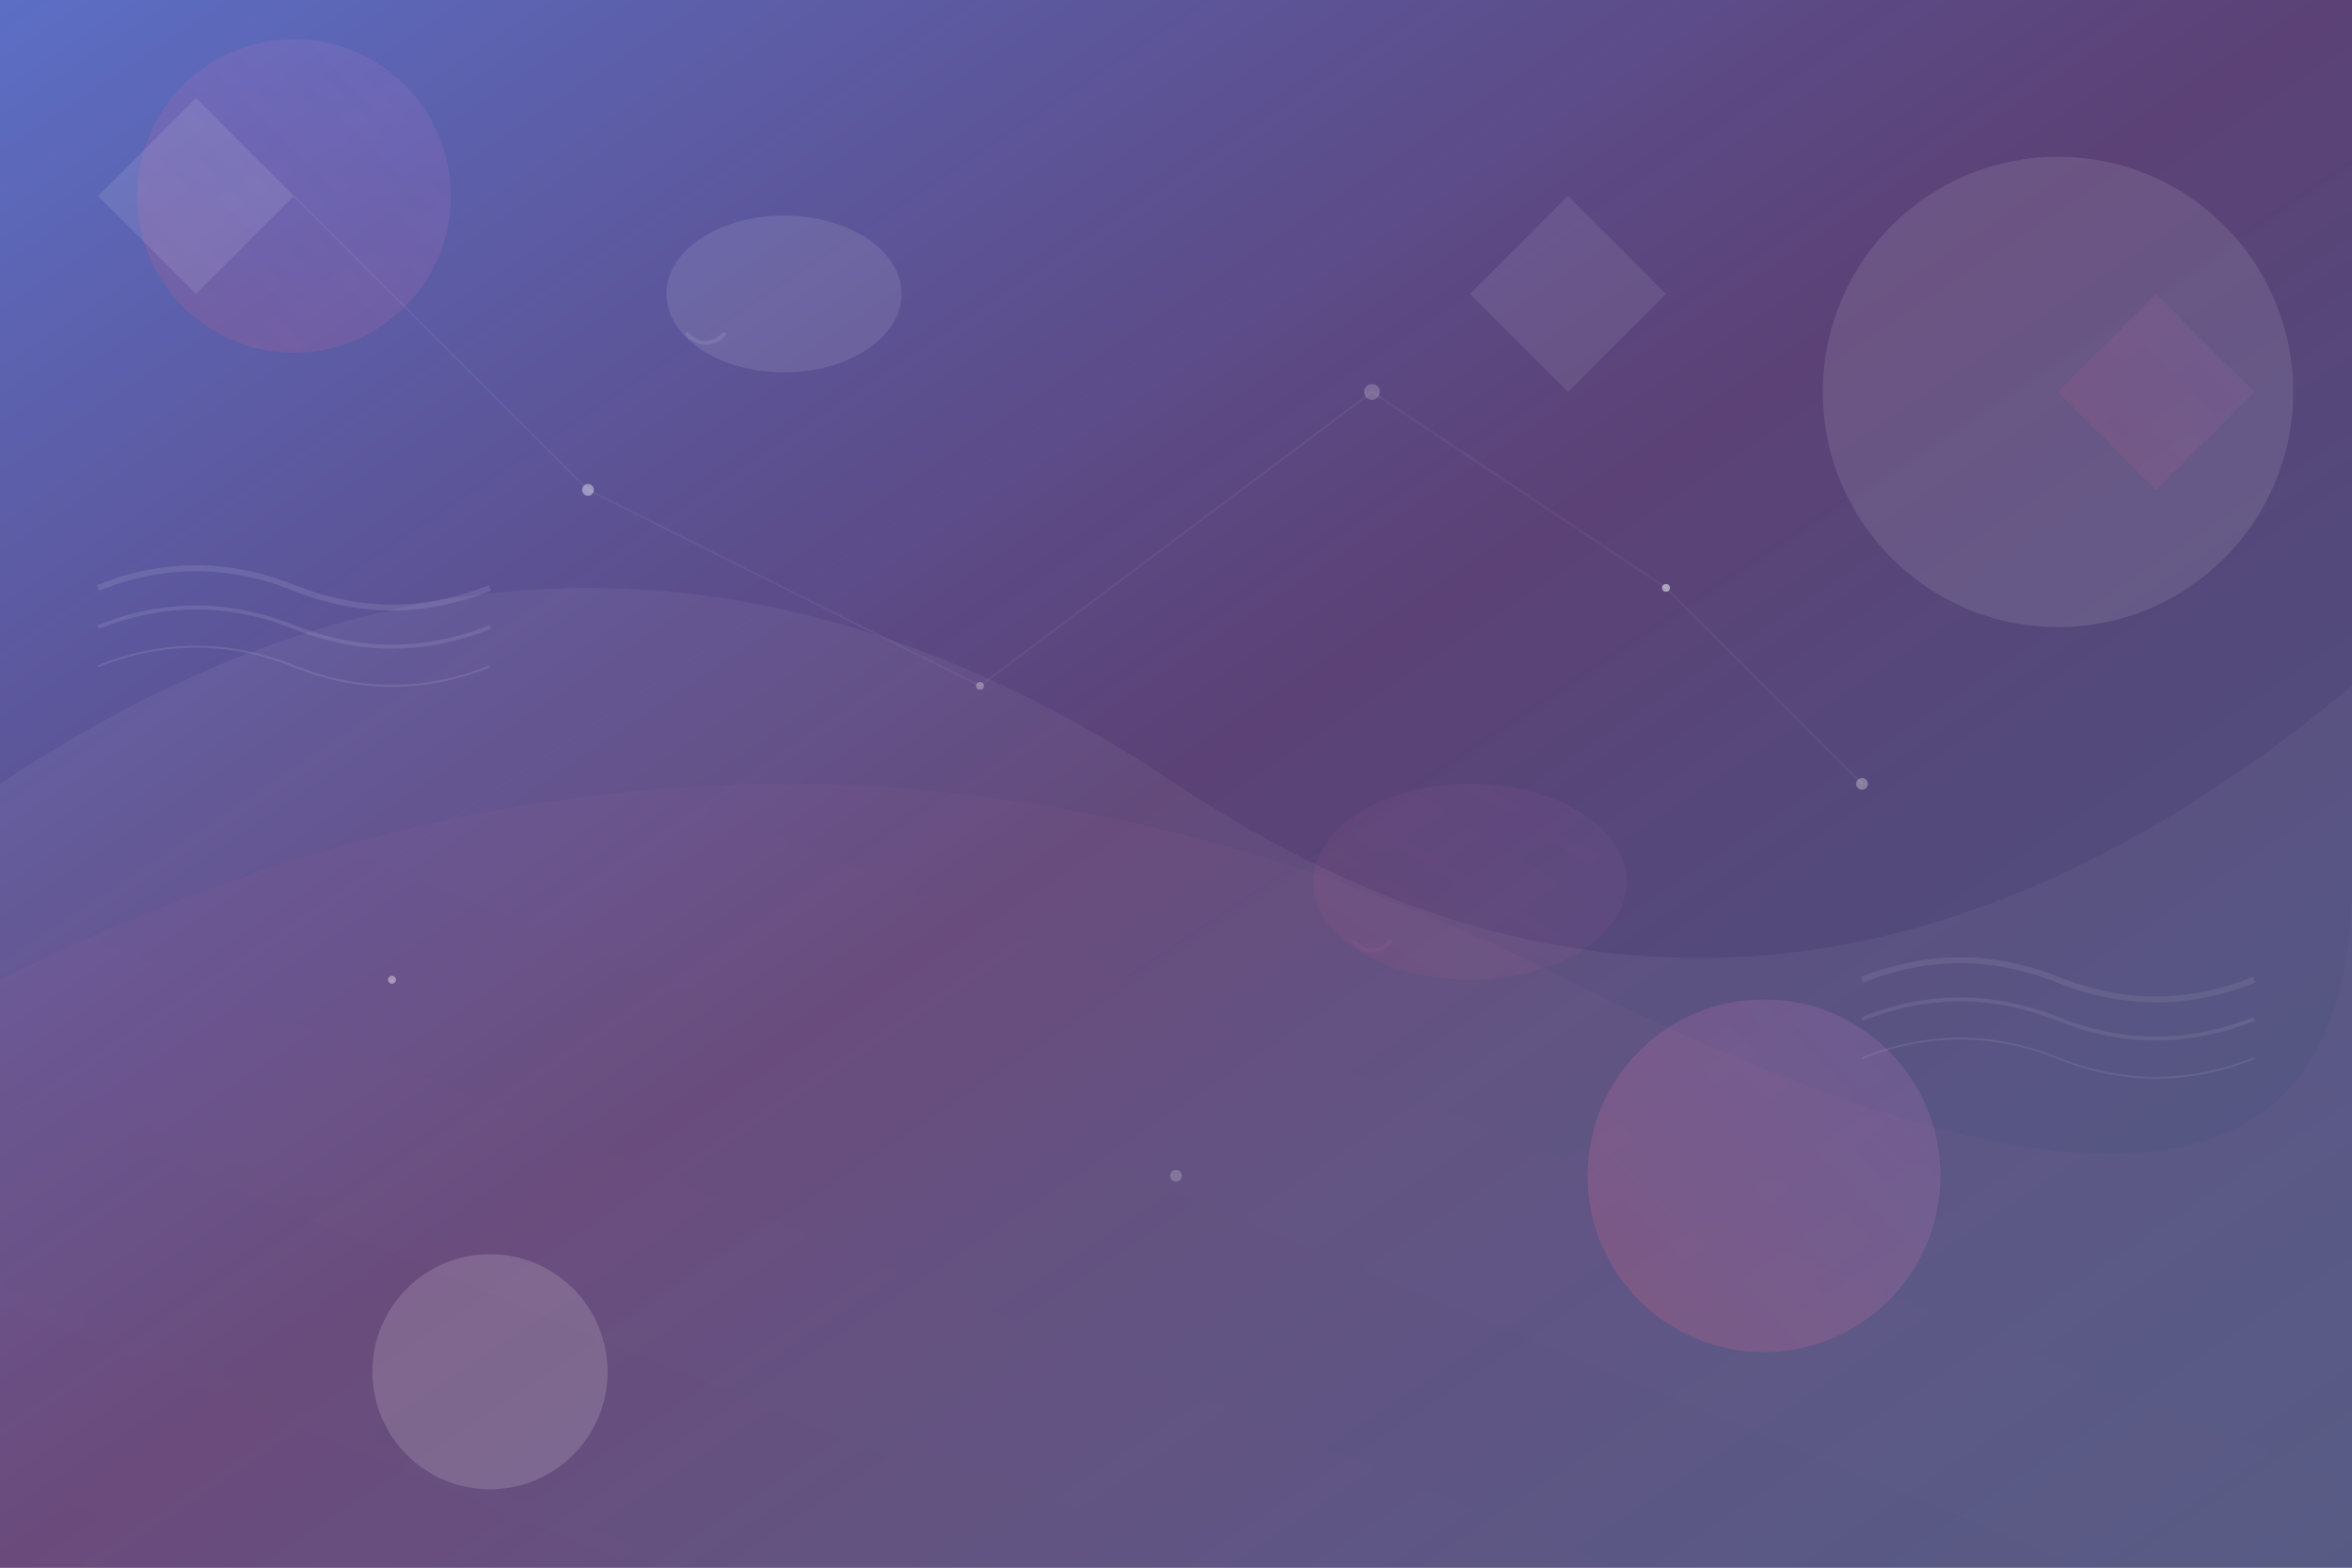<svg width="1200" height="800" viewBox="0 0 1200 800" xmlns="http://www.w3.org/2000/svg">
  <rect x="0" y="0" width="1200" height="800" fill="#333333" stroke="none"/>
  <defs>
    <linearGradient id="bg1" x1="0%" y1="0%" x2="100%" y2="100%">
      <stop offset="0%" style="stop-color:#667eea;stop-opacity:0.8" />
      <stop offset="50%" style="stop-color:#764ba2;stop-opacity:0.6" />
      <stop offset="100%" style="stop-color:#667eea;stop-opacity:0.4" />
    </linearGradient>
    <linearGradient id="bg2" x1="100%" y1="0%" x2="0%" y2="100%">
      <stop offset="0%" style="stop-color:#f093fb;stop-opacity:0.3" />
      <stop offset="100%" style="stop-color:#f5576c;stop-opacity:0.5" />
    </linearGradient>
  </defs>
  
  <!-- Base background -->
  <rect width="1200" height="800" fill="url(#bg1)"/>
  
  <!-- Abstract geometric shapes -->
  <circle cx="150" cy="100" r="80" fill="url(#bg2)" opacity="0.3"/>
  <circle cx="1050" cy="200" r="120" fill="#fff" opacity="0.1"/>
  <circle cx="900" cy="600" r="90" fill="url(#bg2)" opacity="0.4"/>
  <circle cx="250" cy="700" r="60" fill="#fff" opacity="0.15"/>
  
  <!-- Flowing organic shapes -->
  <path d="M0,400 Q300,200 600,400 T1200,350 L1200,800 L0,800 Z" fill="#fff" opacity="0.05"/>
  <path d="M0,500 Q400,300 800,500 T1200,450 L1200,800 L0,800 Z" fill="url(#bg2)" opacity="0.1"/>
  
  <!-- Geometric patterns -->
  <polygon points="100,50 150,100 100,150 50,100" fill="#fff" opacity="0.1"/>
  <polygon points="1100,150 1150,200 1100,250 1050,200" fill="url(#bg2)" opacity="0.2"/>
  <polygon points="800,100 850,150 800,200 750,150" fill="#fff" opacity="0.08"/>
  
  <!-- Speech bubble shapes -->
  <ellipse cx="400" cy="150" rx="60" ry="40" fill="#fff" opacity="0.1"/>
  <path d="M370,170 Q360,180 350,170" stroke="#fff" stroke-width="2" fill="none" opacity="0.1"/>
  
  <ellipse cx="750" cy="450" rx="80" ry="50" fill="url(#bg2)" opacity="0.15"/>
  <path d="M710,480 Q700,490 690,480" stroke="url(#bg2)" stroke-width="2" fill="none" opacity="0.15"/>
  
  <!-- Sound wave patterns -->
  <g opacity="0.1">
    <path d="M50,300 Q100,280 150,300 Q200,320 250,300" stroke="#fff" stroke-width="3" fill="none"/>
    <path d="M50,320 Q100,300 150,320 Q200,340 250,320" stroke="#fff" stroke-width="2" fill="none"/>
    <path d="M50,340 Q100,320 150,340 Q200,360 250,340" stroke="#fff" stroke-width="1" fill="none"/>
  </g>
  
  <g opacity="0.08">
    <path d="M950,500 Q1000,480 1050,500 Q1100,520 1150,500" stroke="#fff" stroke-width="3" fill="none"/>
    <path d="M950,520 Q1000,500 1050,520 Q1100,540 1150,520" stroke="#fff" stroke-width="2" fill="none"/>
    <path d="M950,540 Q1000,520 1050,540 Q1100,560 1150,540" stroke="#fff" stroke-width="1" fill="none"/>
  </g>
  
  <!-- Floating particles -->
  <circle cx="300" cy="250" r="3" fill="#fff" opacity="0.4"/>
  <circle cx="500" cy="350" r="2" fill="#fff" opacity="0.3"/>
  <circle cx="700" cy="200" r="4" fill="#fff" opacity="0.2"/>
  <circle cx="850" cy="300" r="2" fill="#fff" opacity="0.5"/>
  <circle cx="950" cy="400" r="3" fill="#fff" opacity="0.3"/>
  <circle cx="200" cy="500" r="2" fill="#fff" opacity="0.4"/>
  <circle cx="600" cy="600" r="3" fill="#fff" opacity="0.2"/>
  
  <!-- Network connections -->
  <g opacity="0.05" stroke="#fff" stroke-width="1" fill="none">
    <line x1="150" y1="100" x2="300" y2="250"/>
    <line x1="300" y1="250" x2="500" y2="350"/>
    <line x1="500" y1="350" x2="700" y2="200"/>
    <line x1="700" y1="200" x2="850" y2="300"/>
    <line x1="850" y1="300" x2="950" y2="400"/>
  </g>
</svg>
